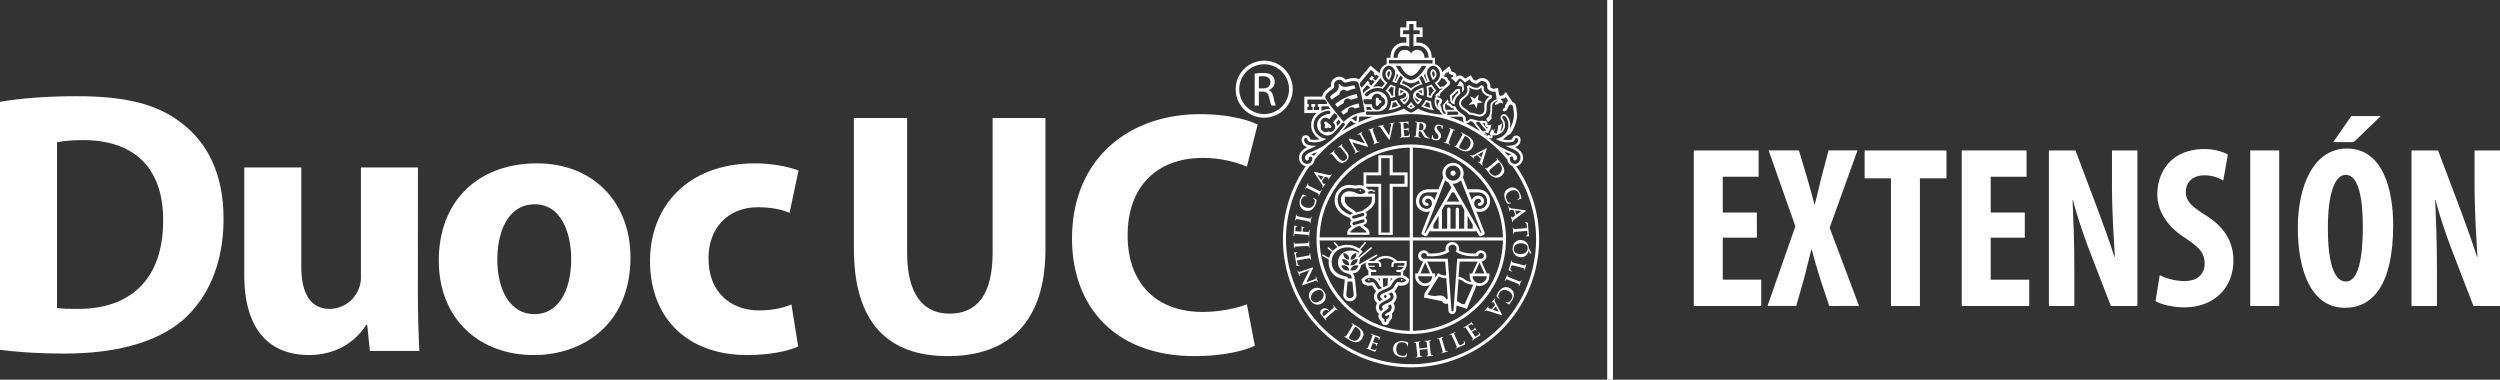 <svg xmlns="http://www.w3.org/2000/svg" viewBox="0 0 1918.43 291.34"><rect x="0" y="0" width="1918.43" height="291.34" fill="#333333" stroke="none"/><defs><style>.cls-1{fill:#fff;}</style></defs><g id="Capa_2" data-name="Capa 2"><g id="Capa_1-2" data-name="Capa 1"><path class="cls-1" d="M1348.18,182.38H1322v32.24h29.54V234.8h-51.78V115.44h49.75v20.19H1322v27.45h26.15Z"/><path class="cls-1" d="M1403.69,234.8l-7.3-22c-2.2-6.9-4.07-13.63-6.11-21.25h-.34c-1.87,7.62-3.74,14.88-5.43,21.61l-6.11,21.6h-22.08l21.4-61.09-20.55-58.27h23.26l6.62,22.14c1.87,6.2,3.4,12.39,5.27,19.12h.34c1.86-7.26,3.22-12.92,4.75-19.48l5.77-21.78h22.24L1404,174.77l22.58,60Z"/><path class="cls-1" d="M1451.06,136.87h-20.2V115.44h62.81v21.43H1473.3V234.8h-22.24Z"/><path class="cls-1" d="M1553.77,182.38h-26.15v32.24h29.55V234.8h-51.78V115.44h49.74v20.19h-27.51v27.45h26.15Z"/><path class="cls-1" d="M1572.27,234.8V115.44h20.38l17.65,46.75c3.4,9.21,9,24.44,12.23,34.89h.34c-.68-12.57-2.21-33.29-2.21-55.25V115.44h19.52V234.8h-20.37l-17.49-45.33c-3.73-10.1-9-25.15-11.54-35.95h-.34c.51,12,1.36,30.46,1.36,54.54V234.8Z"/><path class="cls-1" d="M1657.33,211.07c4.58,2.66,12.39,4.61,18.84,4.61,10.53,0,15.62-5.67,15.62-13.46,0-8.68-5.09-12.93-14.77-19.49-15.61-9.91-21.56-22.49-21.56-33.29,0-19.12,12.22-35.06,36.16-35.06,7.48,0,14.6,2.12,18,4.25l-3.57,20a26.36,26.36,0,0,0-14.6-4.07c-9.51,0-14.09,6-14.09,12.39,0,7.09,3.4,10.81,15.79,18.6,15.11,9.56,20.71,21.6,20.71,34.18,0,21.78-15.44,36.12-37.86,36.12-9.16,0-18.16-2.48-21.9-4.78Z"/><rect class="cls-1" x="1726.76" y="115.44" width="22.24" height="119.36"/><path class="cls-1" d="M1826.93,89.05l-20.71,20h-15.79l13.92-20Zm-40.58,86.07c0,27.1,4.93,40.91,13.92,40.91,9.34,0,12.91-17.71,12.91-42,0-20.9-3.06-39.85-13.08-39.85-8.82,0-13.75,15.23-13.75,40.91m50.09-2.12c0,45-15.29,63.22-37,63.22-26,0-36.16-28.69-36.16-61.45,0-32.59,12.4-60.75,37.69-60.75,27.68,0,35.49,31.7,35.49,59"/><path class="cls-1" d="M1850.53,234.8V115.44h20.37l17.65,46.75c3.4,9.21,9,24.44,12.23,34.89h.34c-.68-12.57-2.21-33.29-2.21-55.25V115.44h19.52V234.8h-20.37l-17.48-45.33c-3.74-10.1-9-25.15-11.55-35.95h-.34c.51,12,1.36,30.46,1.36,54.54V234.8Z"/><rect class="cls-1" x="1233.32" width="4.41" height="291.34"/><path class="cls-1" d="M43.74,236.18c3.76.87,10.09.87,15.27.87,40,.28,66.21-21.6,66.21-67.93,0-41.75-23.61-61.62-61.6-61.62-9.5,0-16.12.87-19.88,1.74ZM0,78.15c16.12-2.88,37.13-4.32,59-4.32,37.13,0,61.31,6,79.74,20.15,20.15,15,32.81,39.15,32.81,73.7,0,37.12-13.54,62.75-31.95,78.57-20.43,17-51.81,25.05-89.82,25.05-22.73,0-39.14-1.44-49.79-2.88Z"/><path class="cls-1" d="M320.66,224.1c0,18.41.58,33.38,1.16,45.18h-38l-2-19.86h-.86c-5.47,8.63-18.71,23-44,23-28.79,0-49.51-17.85-49.51-61.31V128.52h43.75v75.71c0,20.43,6.62,32.82,22.16,32.82a24.28,24.28,0,0,0,23.61-24.76V128.52h43.75Z"/><path class="cls-1" d="M410.4,241.07c17.28,0,27.92-17,27.92-42.31,0-20.72-8.05-42-27.92-42-20.72,0-28.78,21.31-28.78,42.32,0,23.89,10.07,42,28.5,42Zm-.87,31.38c-41.15,0-72.81-27.07-72.81-72.55s29.92-74.55,75.41-74.55c42.89,0,71.67,29.66,71.67,72.25,0,51.25-36.55,74.85-74,74.85Z"/><path class="cls-1" d="M612.51,265.83c-7.78,3.75-22.46,6.62-39.16,6.62-45.48,0-74.55-27.92-74.55-72.25,0-41.17,28.21-74.85,80.59-74.85,11.52,0,24.18,2,33.39,5.48l-6.9,32.53c-5.18-2.31-13-4.33-24.47-4.33-23,0-38,16.41-37.72,39.44,0,25.91,17.29,39.73,38.58,39.73,10.37,0,18.43-1.73,25.05-4.61Z"/><path class="cls-1" d="M696.1,90.55V194c0,31,11.72,46.69,32.54,46.69,21.34,0,33.06-14.94,33.06-46.69V90.55h40.55V191.38c0,55.48-28,81.89-75,81.89-45.34,0-72-25.07-72-82.42V90.55Z"/><path class="cls-1" d="M962.94,265.27c-7.47,3.73-24.27,8-46.14,8-62.16,0-94.16-38.95-94.16-90.15,0-61.36,43.74-95.51,98.16-95.51,21.07,0,37.08,4.28,44.28,8l-8.27,32.27a87.78,87.78,0,0,0-34.14-6.68c-32.28,0-57.35,19.48-57.35,59.49,0,36,21.33,58.68,57.61,58.68,12.27,0,25.88-2.67,33.88-5.86Z"/><path class="cls-1" d="M1115.05,134.89a2,2,0,1,0-2-2,2.05,2.05,0,0,0,2,2"/><path class="cls-1" d="M1050.47,214.14a.61.61,0,1,0,.6.6.6.6,0,0,0-.6-.6"/><path class="cls-1" d="M1075.75,215.34a.59.59,0,0,0,.59-.6.6.6,0,1,0-.59.6"/><path class="cls-1" d="M1033.21,204.16a5.78,5.78,0,0,1,2.32,3.19,4.85,4.85,0,0,1-6.25-3.6,5.81,5.81,0,0,1,3.93.41m-2.25-9.93a4.43,4.43,0,0,1,4.24,5.05,4.43,4.43,0,0,1-4.24-5.05m2.78,5.75a5.75,5.75,0,0,1,1.73,3.55,4.84,4.84,0,0,1-5.52-4.63,5.79,5.79,0,0,1,3.79,1.08m.06-10.13a13.78,13.78,0,0,1,9.38,3.54l-.44.53a12,12,0,0,0-6.17-1.65c-5.89,0-9.79,4-9.79,8.93a8.61,8.61,0,0,0,7.08,8.64c2.84.66,3.35,2.21,3.35,3v.86h-2.54c-.13-.93-1-1.51-3.4-2-6-1.26-9.4-5.22-9.4-10.83,0-6.1,4.86-11,11.93-11m3.76,6a5.33,5.33,0,0,1,3.25-1.58,4.43,4.43,0,0,1-4.24,5.05,5.32,5.32,0,0,1,1-3.47M1038,200a5.83,5.83,0,0,1,3.8-1.08,4.85,4.85,0,0,1-5.52,4.63A5.9,5.9,0,0,1,1038,200m2.15,7a5.78,5.78,0,0,1-3.92.41,4.84,4.84,0,0,1,6.24-3.6,5.84,5.84,0,0,1-2.32,3.19m-1.35,19.47a2.93,2.93,0,0,1-5.73,0l1.05-10.43h3.62Zm11-24.59H1057a1.26,1.26,0,0,1,1.27,1.26v1.72c.38,0,1.24,0,1.61,0v-1.72a2.88,2.88,0,0,0-1.9-2.68l-.53-.2.47-.32a9.77,9.77,0,0,1,11.45.17l.39.28-.43.22a2.85,2.85,0,0,0-1.55,2.53v1.72c.37,0,1.23,0,1.61,0v-1.72a1.26,1.26,0,0,1,1.26-1.26h7.11v.3a5.73,5.73,0,0,1-.29,1.76h-4.85v.79h4.54a4,4,0,0,1-3.74,2.37h-1.85c0,.36,0,1.22,0,1.6h1.87l.78,0h.73v2.8H1052.1v-2.8h1.37l.76,0h1.86c0-.38,0-1.24,0-1.6h-1.84a4,4,0,0,1-3.76-2.37h4.46v-.79h-4.77a6,6,0,0,1-.29-1.76Zm17.21,14.09s.23-1.85.25-2.5h1.33a19.43,19.43,0,0,0-1.58,2.5m-5.88-2.51h3.88l-.23,5.52a24,24,0,0,1-2.6,1.17l-.77.31Zm17.75,1.39-.1.6a4.22,4.22,0,0,1-3.23,1.26c-1.77,0-2.79-.86-3.58-.08a14.41,14.41,0,0,0-2.15,3.2,6.44,6.44,0,0,1-2.45,2.54,33.93,33.93,0,0,1-3.48,1.63c-.78.32-1.58.66-2.32,1v0c-1.44.65-2.48,1.38-2.48,2.56,0,.83.82,1.48,1.95,2.1a17.41,17.41,0,0,0-2.17,1.39,4.37,4.37,0,0,1-2.15-3.49,4.63,4.63,0,0,1,2.53-4,31.87,31.87,0,0,1,3.65-1.67,18.91,18.91,0,0,0,3.23-1.53l0,0a4.23,4.23,0,0,0,1.54-1.58c2.39-4.78,5.1-5.86,7.1-5.8a7,7,0,0,1,4.08,1.88m-16.87,12.52a1.06,1.06,0,0,1,2.11,0,1.06,1.06,0,1,1-2.11,0m3.55,4.7h0l-.94.49a19,19,0,0,0-3,1.66l-.21.14a.73.73,0,0,1-.09.08h0a1.7,1.7,0,0,0-.77,1.23,1.65,1.65,0,0,0,1,1.49,12.18,12.18,0,0,0-1.75,1.58,3.31,3.31,0,0,1-1.6-3.07,3.89,3.89,0,0,1,1.68-3.08l.08,0a24.44,24.44,0,0,1,3.48-2l1.17-.63c1.38-.72,2.46-1.38,2.46-2.34s-.64-1.58-1.63-2.14c.83-.35,1.66-.72,2.43-1.14a4.22,4.22,0,0,1,1.57,3.28c0,2.17-1.94,3.51-3.84,4.52m-.31,7.53a7.28,7.28,0,0,0-1.91,1.19.95.95,0,1,0,1.26,1.41,4.77,4.77,0,0,1,1.28-.79,2.55,2.55,0,0,1-2,3.32l0,1.29a.8.8,0,1,1-1.59,0l0-1.29a2.68,2.68,0,0,1-2.1-2.52,3,3,0,0,1,.42-1.52c1-1.48,2-2.13,4.13-3.56l.21-.14a.1.1,0,0,1,0,0l0,0,.06,0a.94.94,0,0,0,.1-.1,1.42,1.42,0,0,0,.47-1.11,1.56,1.56,0,0,0-.68-1.14l.55-.27c.58-.29,1.13-.56,1.66-.86a3.53,3.53,0,0,1,.85,2.27,4.33,4.33,0,0,1-2.72,3.93m-7.72-26.13h1.34c0,.65.15,2.42.15,2.42a17,17,0,0,0-1.49-2.42m-1.23,6.36a14.1,14.1,0,0,0-2.14-3.2c-.8-.78-1.82.08-3.59.08a4.19,4.19,0,0,1-3.22-1.26l-.11-.6a7,7,0,0,1,4.08-1.88c2-.06,4.72,1,7.11,5.8a4.87,4.87,0,0,0,2.27,2,23.14,23.14,0,0,0-2.51,1.22,5.87,5.87,0,0,1-1.89-2.15m-41.48-23.66,4.88,2.81a12.78,12.78,0,0,0-.14,2c0,6.5,3.73,11.49,11.18,13,.59.13,1,.23,1.25.32l-1.23,12.06v.11a5.15,5.15,0,0,0,10.23,0v-.11l-1.27-12.57h-.32v-.86a4.8,4.8,0,0,0-1.53-3.43,6.32,6.32,0,0,0,3.23-.78,7.13,7.13,0,0,0,3-4l.37-1.38,3.47-2v.87a7.29,7.29,0,0,0,2.11,5.2v3.41a10.06,10.06,0,0,0-4.32,2.33l-1,.86.28,1.66s.11.43.13.54c.52,1.55,3,2.84,5.41,2.84a9.72,9.72,0,0,0,2.29-.31h0a13.59,13.59,0,0,1,1.36,2.15,7.61,7.61,0,0,0,1.86,2.36,6.15,6.15,0,0,0,.77,9.17,5.69,5.69,0,0,0-1,3.28,6.09,6.09,0,0,0,2.31,4.88,4.49,4.49,0,0,0-.35,1.66,4.84,4.84,0,0,0,2.19,4,3.07,3.07,0,0,0,6.14,0,4.86,4.86,0,0,0,2.18-4,4.92,4.92,0,0,0-.34-1.66,6.1,6.1,0,0,0,2.29-4.88,5.68,5.68,0,0,0-1-3.28,6.16,6.16,0,0,0,.78-9.17,7.89,7.89,0,0,0,1.85-2.36,13.65,13.65,0,0,1,1.35-2.15h0a9.63,9.63,0,0,0,2.28.31c2.43,0,4.9-1.29,5.41-2.84,0-.11.13-.54.13-.54l.29-1.63-1-.89a10.56,10.56,0,0,0-3.58-2.12v-3.12a7.13,7.13,0,0,0,2.71-5.7v-2.2h-7.42a11.81,11.81,0,0,0-17.41,0h-4.51l6.59-3.81a.59.59,0,0,0,.22-.81.58.58,0,0,0-.8-.22l-12.4,7.15-1-.27a7.81,7.81,0,0,0,.72-2.48l.13-1.45,9-7.56a.6.6,0,0,0,.07-.84.61.61,0,0,0-.84-.07l-9,7.6-.41,0c.09-.29.16-.57.22-.85l3-3.58-1-1-.61-.53,4-4.77a.59.59,0,1,0-.91-.76l-4,4.8a16.25,16.25,0,0,0-9.36-2.87,15.37,15.37,0,0,0-6.45,1.36l-2.77-3.29a.59.59,0,1,0-.91.76l2.59,3.09a13.18,13.18,0,0,0-3.33,2.67l-3.17-2.66a.6.6,0,0,0-.77.91l3.19,2.66a12.66,12.66,0,0,0-2.17,4.6l-4.54-2.62a.58.58,0,0,0-.8.22.6.6,0,0,0,.22.81"/><path class="cls-1" d="M1135.44,217.34a5.39,5.39,0,0,1-5.39-5.39h10.78a5.39,5.39,0,0,1-5.39,5.39M1124,233.44a7,7,0,0,1-2-.15c-.94-.23-2.34-1.49-4-2.28l1.24-16.64a4.29,4.29,0,0,1,.88.12,8.14,8.14,0,0,1,2.82,1.45,11.17,11.17,0,0,0,4,2,28.31,28.31,0,0,0,3.51.64c-.82,2.14-6.47,14.89-6.47,14.89m-8.6,4.78a.79.79,0,0,1-1.57,0L1111,198.55h-18.23a2.18,2.18,0,1,1,2.17-2.18.78.78,0,0,1,0,.16c3.94.27,11.92.49,17.42-3.56a3.05,3.05,0,0,1-.82-2.09,3.1,3.1,0,1,1,5.37,2.1c5.5,4,13.51,3.82,17.44,3.55,0,0,0-.11,0-.16a2.18,2.18,0,1,1,2.17,2.18h-18.28Zm-5.59-8.36A4.64,4.64,0,0,0,1107,227a10.7,10.7,0,0,0-4.1-.07,14.27,14.27,0,0,1-5-.14,9.34,9.34,0,0,1-2.37-1c.88-1.35,7.79-12.34,8.64-13.64a12.74,12.74,0,0,0,2.64,1,10.3,10.3,0,0,0,3,.23l1.14,15.83a3.57,3.57,0,0,0-1.24.7m-16.06-12.52a5.39,5.39,0,0,1-5.39-5.39h10.78a5.39,5.39,0,0,1-5.39,5.39m5.62-7.53-4.09-9.12H1109l.76,10.68a8.78,8.78,0,0,1-2.44-.19,9,9,0,0,1-2.83-1.16l-.83-.6-.57.86-1.94,2.95a7.71,7.71,0,0,0,.13-1.28v-2.14Zm-5.62-8.39,3.77,8.39H1090Zm35.62,14.89a14.83,14.83,0,0,1-2-.31,9.64,9.64,0,0,1-3.36-1.68,9.6,9.6,0,0,0-3.47-1.75,8,8,0,0,0-1.2-.15l.83-11.73h13.75l-4.1,9.12h-1.91V212a7.4,7.4,0,0,0,1.42,4.36m9.88-6.5h-7.54l3.77-8.39Zm1.85,0-4.11-9.16a4.3,4.3,0,1,0-4.34-6.2c-5.43.22-9.8-.52-13-2.25a5.19,5.19,0,0,0,.2-1.31,5.24,5.24,0,0,0-10.48,0,5.82,5.82,0,0,0,.18,1.31c-3.17,1.72-7.53,2.47-13,2.26a4.31,4.31,0,1,0-4.37,6.2l-4.1,9.15h-1.91V212a7.52,7.52,0,0,0,11.62,6.3l-4.38,6.64h0V225l-.05.07,0,0-.53,3.27,14.12,2.83c-.17.74,1.18,1.63,2.09,1.87a3.69,3.69,0,0,0,2.23-.15l.39,5.51v-.16a2.93,2.93,0,0,0,5.85,0v0h0l.26-3.83,8,2.59,7-17.05,0-1a7.5,7.5,0,0,0,10.24-7v-2.14Z"/><path class="cls-1" d="M1034.9,144.24a17.75,17.75,0,0,1,4.75.53,26.17,26.17,0,0,1,3.85-.35c2.11,0,4.26,2.13,4.26,2.13l-.2,1.13s-1,1.25-4,1.25c-1.74,0-3.2-1.14-4.39-1.52a14.59,14.59,0,0,0-4.34-.62,6.24,6.24,0,0,0-5.84,6.53c0,3.69,2.13,5.54,4.31,7.17,2.51,1.87,4.24,2.64,5,3.23l-.33.09a3,3,0,0,0-1.56,1.09c-4.56-1.71-9.86-4.79-9.86-11.58a8.68,8.68,0,0,1,8.35-9.08m17.86,6.73v2.37c0,3.22-2.49,5-4.68,6.58-.89.64-2.77,1.88-2.77,1.88l-4.62,1.26c-.76-1.18-2.58-2.11-4-3.14-2.2-1.58-4.68-3.36-4.68-6.58V151Zm-6.42,19.74-7,1.95a1.16,1.16,0,0,1-1.46-.82,1.19,1.19,0,0,1,.81-1.46l7-2a1.19,1.19,0,0,1,.64,2.29m-7.88-5.18,7-2a1.18,1.18,0,1,1,.64,2.28l-7,2a1.18,1.18,0,1,1-.63-2.28m10,12.66v.3h-12.21v-.3c0-1.24,3-2.74,4.22-4l3.23-.89c.1,1.4,4.76,3.36,4.76,4.9m0-43.63h11.42V121.41h6.5v13.15h11.4v6.5h-11.4V178.5h-6.5V141.06h-11.42Zm-24.3,18.76c0,8.23,6.33,12,11.69,13.9a2.85,2.85,0,0,0,1.34,1.95,2.88,2.88,0,0,0-.8.9,3,3,0,0,0-.27,2.25,2.88,2.88,0,0,0,1.15,1.6c-1.38.94-3.39,2.34-3.39,4.61v1.7h17v-1.7c0-2.66-2.79-4-4-5.07-.24-.2-.54-.47-.74-.66v-.18s2.9-.71,2.9-3.06a3.12,3.12,0,0,0-1.39-2.5,3,3,0,0,0,.79-.9,3,3,0,0,0,.27-2.25,3.13,3.13,0,0,0-.66-1.18c.53-.3,1.07-.61,1.46-.89,2.39-1.72,5.67-4.07,5.67-8.5V148.6h-5.32l.26-1.49a5.44,5.44,0,0,1,2-.61c.74,0,1.5.63,2.27.63s1-.4,1-.61-.42-.26-.89-.26c-.64,0-1.37-.93-2.44-.93a8.35,8.35,0,0,0-1.72.32,22.31,22.31,0,0,0-2.79-2.34h10.22v36.92h11V143.31h11.4v-11h-11.4V119.16h-11v13.15h-11.42v10.41a8.82,8.82,0,0,0-2.73-.67,21.81,21.81,0,0,0-3.49.34,33.07,33.07,0,0,0-5.11-.52,11.08,11.08,0,0,0-10.72,11.45"/><path class="cls-1" d="M1131.28,156.16c0-2.27,1.18-3.64,3.16-3.64a1.81,1.81,0,0,1,2,1.75,1.23,1.23,0,0,1-1.36,1.36,1.19,1.19,0,0,0,0,2.37,3.57,3.57,0,0,0,3.73-3.73,4.15,4.15,0,0,0-4.36-4.12,5.17,5.17,0,0,0-5,3.28l-2.28-5.81h6.53c4.59,0,7.43,2.68,7.43,7a5.7,5.7,0,0,1-5.72,5.66,4,4,0,0,1-4.12-4.1m5.63,22.46-.58.31-21.75-38c.16,0,.31.05.47.05a8.09,8.09,0,0,0,6-2.73c4.88,12.43,15.85,40.36,15.83,40.36m-6.74-3.17h-4V165.5l4,7Zm-6.55,0h-4V160.59a1.28,1.28,0,0,0-1.27-1.28,1.27,1.27,0,0,0-1.27,1.28v14.86h-4V160.59a1.28,1.28,0,1,0-2.55,0v14.86h-4V161.11l2.33-4.06h12.52l2.29,4Zm-19.68,0h-4v-2.88l4-7Zm10.27-27.83h1.72l4,7.06h-9.8Zm-20.45,31.31-.59-.31s11-28,15.85-40.37a8.4,8.4,0,0,0,2.68,2l2.11,3.66Zm1-18.67a5.68,5.68,0,0,1-5.71-5.66c0-4.3,2.84-7,7.42-7H1103l-2.29,5.84a5.18,5.18,0,0,0-5-3.31,4.15,4.15,0,0,0-4.35,4.12A3.57,3.57,0,0,0,1095,158a1.19,1.19,0,1,0,0-2.37,1.23,1.23,0,0,1-1.35-1.36,1.81,1.81,0,0,1,2-1.75c2,0,3.17,1.37,3.17,3.64a4,4,0,0,1-4.12,4.1m20.34-33.17a5.76,5.76,0,1,1-5.75,5.76,5.76,5.76,0,0,1,5.75-5.76m28.44,27.51c0-5.59-3.94-9.35-9.8-9.35h-7.47l-3.65-9.3a8,8,0,0,0,.62-3.1,8.14,8.14,0,0,0-16.27,0,8,8,0,0,0,.63,3.13l-3.64,9.27h-7.49c-5.86,0-9.81,3.76-9.81,9.35a8.07,8.07,0,0,0,8.1,8,6.8,6.8,0,0,0,2.57-.49l-3.32,8.45-2.87,7.3c-.72,1.87.51,2.39.51,2.39l1.67.87c1,.54,1.86-.19,2.39-1.13l1.9-3.32v.84h35v-.87l1.91,3.35c.54.94,1.38,1.67,2.41,1.13l1.65-.87s1.24-.52.51-2.39l-2.86-7.3-3.32-8.44a6.83,6.83,0,0,0,2.54.48,8.06,8.06,0,0,0,8.09-8"/><path class="cls-1" d="M1043.9,146.89a.6.6,0,1,0,0-1.2.6.6,0,1,0,0,1.2"/><path class="cls-1" d="M1114.28,73.73a26.42,26.42,0,0,0,3.71-3.59l.29-.1.53-.1,0,.21c.07.35.13.72.17,1l0,.12-.09.08a10,10,0,0,0-4,5.81l-.13.63-.26-.58-.09-.19c0-.14,0-1,0-1v-.37a8.39,8.39,0,0,0-.19-1.72l0-.13Zm-1.45,3.1a4.09,4.09,0,0,0,1.16,2.34,8.83,8.83,0,0,0,2.37,1h0a10,10,0,0,1-.1-1.11c0-4.29,4.14-6.93,4.14-6.93a4.24,4.24,0,0,0,.25-.73l-.5-2.82c-.07-.4,0-.57-.54-.46l-2.41.49a31.58,31.58,0,0,1-4.82,4.6,8.4,8.4,0,0,1,.43,3.57"/><path class="cls-1" d="M1121.72,66.56a24.91,24.91,0,0,1,.26,4.28,4.2,4.2,0,0,0,1.44-2.53,19.16,19.16,0,0,0-.54-3.93c-.13-.19-1.6-2-2.33-2-.33,0-.78.47-1.06,1.27a18.39,18.39,0,0,1-1.31,2.19v.24c1.08,0,3.32-.06,3.53.51"/><path class="cls-1" d="M1029.09,85.76,1031,88.1a26.72,26.72,0,0,1,3.22-2.23,2.16,2.16,0,0,1,0-.46,3.14,3.14,0,0,1,1.84-2.9,3.13,3.13,0,0,1,1.31-.29,3.2,3.2,0,0,1,2.42,1.11,25.58,25.58,0,0,1,3.46-.93l-.58-3a30.48,30.48,0,0,0-7.17,2.29,31.39,31.39,0,0,0-6.36,4"/><path class="cls-1" d="M1024.54,79.93l1.84,2.42a34.44,34.44,0,0,1,4.73-3.21,1.46,1.46,0,0,1,0-.38,3.19,3.19,0,0,1,1.85-2.89,3,3,0,0,1,1.32-.3,3.2,3.2,0,0,1,2.35,1.05,34.53,34.53,0,0,1,5.19-1.44c-.09-.36-.67-3-.67-3a36.72,36.72,0,0,0-16.56,7.71"/><path class="cls-1" d="M1028,72.41a1.46,1.46,0,0,1,0-.31,3.2,3.2,0,0,1,1.84-2.88,3.15,3.15,0,0,1,1.34-.3,3.12,3.12,0,0,1,2.29,1,40.2,40.2,0,0,1,6.64-2c-.31-1.24-.51-1.94-.63-2.34a3.85,3.85,0,0,0-.59,0,13.6,13.6,0,0,0-3,.46l-.48.13a11.84,11.84,0,0,1-3.1.51,4.79,4.79,0,0,1-3.8-1.6c-.45-.52-.61-.56-.64-.56a1.12,1.12,0,0,0-.33.12c-.33.16-.33.16-.33.42a3.77,3.77,0,0,0,.06.59,4.59,4.59,0,0,1,.06.73c0,2.74-2.48,4.45-3.68,5.27l-.39.28a9.69,9.69,0,0,0-2.64,2.49c.22.35.65,1,1.4,2a41.11,41.11,0,0,1,6-4"/><path class="cls-1" d="M1098.13,66.5c.8,1.13,1.6,2.15,2.31,3a10,10,0,0,0-2.79,4.12l-1.29-.36a13.06,13.06,0,0,0,.11-1.65,27.22,27.22,0,0,0-.38-4.33c.67-.23,1.34-.49,2-.77m-3.31,7.75,3.72,1a10.05,10.05,0,0,1,3.79-5.62,44,44,0,0,1-3.72-4.81c-1.61.7-3.3,1.29-4,1.54a23.9,23.9,0,0,1,.53,5.23,11.65,11.65,0,0,1-.3,2.65"/><path class="cls-1" d="M1069.5,67.27a27.22,27.22,0,0,0-.38,4.33,11.45,11.45,0,0,0,.12,1.65l-1.3.36a10,10,0,0,0-2.78-4.12c.7-.84,1.5-1.86,2.3-3,.7.28,1.37.54,2,.77m-6.24,2.37a10.16,10.16,0,0,1,3.8,5.62l3.71-1a11.1,11.1,0,0,1-.3-2.65,24.11,24.11,0,0,1,.53-5.24c-.73-.24-2.41-.83-4-1.53a44.23,44.23,0,0,1-3.71,4.81"/><path class="cls-1" d="M1068.69,78.93l2.23-.61a17.15,17.15,0,0,0,2,2.81,34.38,34.38,0,0,1-5,1.58,12.43,12.43,0,0,0,.8-3.78m-3.42,5.75a38.26,38.26,0,0,0,9.86-3.09,17.62,17.62,0,0,1-3.51-4.89c-.64.22-1.88.55-4.24,1.17a10.94,10.94,0,0,1-2.11,6.81"/><path class="cls-1" d="M1082.79,80.52a11.94,11.94,0,0,0,1,1.14l-1,.59-1-.58a11.93,11.93,0,0,0,1-1.15m-3.2,1.33a30.31,30.31,0,0,0,3.2,1.94,23.79,23.79,0,0,0,3.22-1.94,13.28,13.28,0,0,1-3.22-3.75,13,13,0,0,1-3.2,3.75"/><path class="cls-1" d="M1065.87,54.58c.4,0,.74,1,.74,1.3a8.35,8.35,0,0,1-1,3.46,3,3,0,0,1-1-2.2c0-1.31.75-2.56,1.25-2.56m.15,6.85c.53-.91,1.94-3.5,1.94-5.55,0-.94-.79-2.67-2.09-2.67s-2.62,1.91-2.62,3.93c0,2.35,2,3.8,2.77,4.29"/><path class="cls-1" d="M1094.66,78.32l2.24.61a12.43,12.43,0,0,0,.8,3.78,34.79,34.79,0,0,1-5-1.58,17.51,17.51,0,0,0,2-2.81m5.65,6.36a11.07,11.07,0,0,1-2.11-6.81c-2.35-.62-3.59-1-4.22-1.17a17.65,17.65,0,0,1-3.52,4.89,38.14,38.14,0,0,0,9.85,3.09"/><path class="cls-1" d="M1074.61,69.06c1.54.51,3.11,1.15,3.11,1.15a2.84,2.84,0,0,0-2.6,1.4l-.64.19a1.62,1.62,0,0,1,0-.2,23.4,23.4,0,0,1,.16-2.54m5.51,4.51s.25,2.26-2.54,4.71a12.84,12.84,0,0,1-1.25-1.47c3.42-.9,3.79-3.24,3.79-3.24m-4.2-.78a3.54,3.54,0,0,0,.41-.16s0-.09,0-.14a1.3,1.3,0,0,1,1-1.26,1.27,1.27,0,0,1,.34,0,1.32,1.32,0,0,1,1.26,1c.33,1.23-.56,2.54-2.13,3.1l-2.57.75a14.67,14.67,0,0,0,3.28,4.15c2.53-1.86,3.82-4,3.82-6.47,0-3.45-3.68-5-7.81-6.48a23.51,23.51,0,0,0-.4,4.39,9.08,9.08,0,0,0,.21,1.94Z"/><path class="cls-1" d="M1099.72,54.58c.51,0,1.25,1.25,1.25,2.56a3,3,0,0,1-1,2.2,8.35,8.35,0,0,1-1-3.46c0-.33.34-1.3.74-1.3m2.62,2.56c0-2-1.27-3.93-2.62-3.93s-2.09,1.73-2.09,2.67c0,2,1.41,4.64,1.94,5.55.8-.49,2.77-1.94,2.77-4.29"/><path class="cls-1" d="M1085.44,73.58s.38,2.33,3.8,3.23a15.11,15.11,0,0,1-1.25,1.48c-2.79-2.46-2.55-4.71-2.55-4.71m5.53-4.51c.08.82.14,1.66.14,2.53a1.5,1.5,0,0,1,0,.2l-.64-.19a2.84,2.84,0,0,0-2.6-1.4s1.57-.64,3.12-1.14m-2.87,11.09a14.54,14.54,0,0,0,3.28-4.15l-2.6-.75c-1.54-.56-2.43-1.87-2.1-3.11a1.32,1.32,0,0,1,1.26-1,1.27,1.27,0,0,1,.34,0,1.3,1.3,0,0,1,1,1.26c0,.05,0,.1,0,.14a3.69,3.69,0,0,0,.39.16l2.64.75a8.49,8.49,0,0,0,.22-1.94,23.59,23.59,0,0,0-.41-4.39c-4.13,1.44-7.81,3-7.81,6.48,0,2.44,1.29,4.62,3.82,6.47"/><path class="cls-1" d="M1133.25,83.4l.52-4.15,4.15-.71-3.82-1.84.54-4.14-2.92,3-3.79-1.75,0,0,2,3.61L1127,80.54l4.21-.8Z"/><path class="cls-1" d="M1126.75,72.15c1.38-2,.71-5.2.71-5.2l.08,0a9,9,0,0,0,2.48,1.35,11.38,11.38,0,0,0,3,.54,4.43,4.43,0,0,0,3.53-1.5,2.1,2.1,0,0,1,.37-.37.82.82,0,0,1,0,.57,4.88,4.88,0,0,0,0,.64c0,2.83,2.89,4.78,4,5.3a11.34,11.34,0,0,0,2.2.76v.13a6.75,6.75,0,0,0-3.29,3.37c-1.5,3-.31,6.56-1.07,8a3.8,3.8,0,0,1-3.45,2.11,5.41,5.41,0,0,1-1-.11l-2.11-.55a16,16,0,0,0-4.19-.8H1128a15.5,15.5,0,0,0-3.33-2.77l-1.86-1.35c-1-.79-2.37-2.68-1.24-4.63s3.31-2.65,5.22-5.4m-6.65,4.73a5.32,5.32,0,0,0-.46,2.24,5.48,5.48,0,0,0,2.19,4.34l1.91,1.38a13.1,13.1,0,0,1,3.17,2.68l.29.4.83,0a14.81,14.81,0,0,1,3.79.75l2.19.57a6.41,6.41,0,0,0,1.36.14,5.28,5.28,0,0,0,3.56-1.32,5.19,5.19,0,0,0,1.32-1.7,6.4,6.4,0,0,0,.5-2.84l0-1.56a12.28,12.28,0,0,1,.25-2.64c0-.19.08-.38.13-.57h0l.21-.53a6.46,6.46,0,0,1,3-2.71l.54-.44-.33-2.19-.64-.11a10,10,0,0,1-2.29-.73c-.65-.31-3.09-1.85-3.09-3.87a2.08,2.08,0,0,1,0-.41,4.09,4.09,0,0,0,.07-.68,1.47,1.47,0,0,0-1-1.46,1.76,1.76,0,0,0-.79-.22,2,2,0,0,0-1.46.9,2.88,2.88,0,0,1-2.33,1,9.55,9.55,0,0,1-2.51-.45,7.33,7.33,0,0,1-2.35-1.37l-.5-.45-.57.36-.88.53-.55.32.12.62a10.47,10.47,0,0,1,.25,2.07,4.55,4.55,0,0,1-.37,1.91l-.28.53-.3.43a12.86,12.86,0,0,1-2.56,2.47,7.93,7.93,0,0,0-2.46,2.69"/><path class="cls-1" d="M1056.88,81.31c1.16,0,1-1.28,1.47-1.73s1.71-.27,1.71-1.48-1.29-1-1.71-1.47-.23-1.74-1.47-1.74c-.75,0-1.16.59-1.16,1.46v3.51c0,.84.4,1.45,1.16,1.45"/><path class="cls-1" d="M1018.31,93.74c-.65-.54-1.37-.63-1.86,0-.74.9.34,1.61.4,2.24s-.88,1.49,0,2.26,1.63-.33,2.23-.38,1.48.93,2.27,0c.48-.58.28-1.26-.39-1.82Z"/><path class="cls-1" d="M1083.37,279.45a95.86,95.86,0,0,1-78.26-152.13,6.05,6.05,0,0,0,1.93-1.17,6.14,6.14,0,0,0,1.81-3.67,95.81,95.81,0,0,1,147.89,0,5.68,5.68,0,0,0,3.74,4.87,95.85,95.85,0,0,1-77.11,152.13m-72.54-162.81c-1.44,1.49-1.35,1.52-2.69,3.1a2.74,2.74,0,0,0-.3-.43,2.12,2.12,0,0,0-1.58-.77c-.38,0,.21-.28.79-.52l3.78-1.38m1.28-20s0,0,0,0v0ZM998.82,121c0-2.12,1.25-4,3.73-5.51a13.61,13.61,0,0,1,2.43-1.19l3.72-1.64,1.57-.81-.91,0c-5.89,0-8.63-1.48-8.63-4.63a1.31,1.31,0,0,1,1.32-1.31,1.3,1.3,0,0,1,1.3,1.31,1.25,1.25,0,0,0,.34.93c1.09,1.08,4.52,1.08,5.65,1.08a17,17,0,0,0,8.49-2.7,10.79,10.79,0,0,1-5.89-2.54,10.23,10.23,0,0,1-1.7-14.3,13.28,13.28,0,0,1,9.52-4.8,1.31,1.31,0,0,1,0,2.61,10.76,10.76,0,0,0-7.52,3.87,7.57,7.57,0,0,0-1.5,5.32,7.73,7.73,0,0,0,2.89,5.29,8.33,8.33,0,0,0,5,2,7.43,7.43,0,0,0,5.69-3.07l.34-.28c2-2.13,4.57-5.35,5.23-6.23s2.81.6,1.91,1.73a84.75,84.75,0,0,1-8.51,9.63c-.48.46-.48.46-.55.49a52.65,52.65,0,0,1-8.13,6.3c-3.57,1.85-4.51,2.33-4.79,2.46h0l-3.85,1.69a11.88,11.88,0,0,0-2.05,1c-1.78,1.1-2.57,2.22-2.49,3.53.07,1.07.89,1.93,1.54,1.93,1.24,0,1.42-1.07,1.42-1.7a1.31,1.31,0,0,1,1.31-1.31,1.31,1.31,0,0,1,1.31,1.31,4,4,0,0,1-4.18,4.31c-1.9,0-4-2-4-4.78m9.42-36.58V82h1V79.82h-3V82h1v2.36h-4V82h1V79.82h-1V76.39h13.11c1.76,1.2,2,2,2,3.43h-7.13V82h1v2.36Zm12.71-.52a2.55,2.55,0,0,0-1.19-.32,14.53,14.53,0,0,0-5.73,1.53V81.6h5.23l1.69,2.25m2.26,10.38a3.57,3.57,0,0,1,1.39,2.68c0,2.65-1.82,4.24-3.59,4.24a8.63,8.63,0,0,1-1.65-.28,4.42,4.42,0,0,1-1.9.56,3.92,3.92,0,0,1-3.92-3.81,5.93,5.93,0,0,1,.26-1.41,6.18,6.18,0,0,1-.56-1.59,4,4,0,0,1,3.58-4.27h.33a4,4,0,0,1,2.53.92,3.63,3.63,0,0,1,.27.28l3.83-4.64a3.25,3.25,0,0,1,1.81,1,3.84,3.84,0,0,1,.72,2L1022.9,94a1.89,1.89,0,0,1,.31.22m2.11,0,2-2.35c.71.83,1,1.19,1.46,1.71-.77,1-1.63,2.08-2.59,3.23v0a5.82,5.82,0,0,0-.84-2.57m-4.17-25,.46-.33c.94-.64,2.34-1.62,2.18-2.63-.23-1.46-.26-3.51,2.23-4.67s4,.19,5,1.3a1.48,1.48,0,0,0,1.17.44c1.52,0,3.86-1.11,6.75-1.11,1.79,0,3.06.52,3.46,1.65,2.33,6.73,4.8,22,4.81,22.08a25.94,25.94,0,0,0-8.76,2.28,31.8,31.8,0,0,0-7.4,5.25s-10.15-11.81-13.82-17.87c-1-1.65.51-3.9,3.93-6.39M1052,53.64l2.62,2.21-.66.79,1.67,1.4.67-.79,1.81,1.52-2.59,3.08-1.8-1.51.66-.79-1.68-1.41-2,2.33,1.68,1.41.66-.79,1.8,1.51-2.58,3.08-1.81-1.52.67-.78L1049.51,62l-4.45,5.3a1.12,1.12,0,0,0-.11-.15,3.4,3.4,0,0,1-1.42-3.36Zm7.45,6.21a9,9,0,0,0,3.27,4.07c-.88,1.18-1.68,2.19-2.27,2.87a10,10,0,0,0-2.92-.52,15.22,15.22,0,0,0-3.82.51Zm-6.58,24.46c-1.54,0-2.93-.06-4.14-.1-.1-.69-.15-1.15-.33-2.2h3.08a5.48,5.48,0,0,0,1.38,2.29h0m-6.61-12.57-.58-2.47c1.58-1.87,2.78-3.31,3.36-4l2.63,2.2c-3,1.29-5.13,3.35-5.41,4.28m.26,4.58,0-.14h6.3a2.72,2.72,0,0,1,0-.39,3.9,3.9,0,0,1,7.57-1.32,3.86,3.86,0,0,1,0,7.27,3.86,3.86,0,0,1-3.64,2.6,3.94,3.94,0,0,1-3.93-3.92,2.34,2.34,0,0,1,0-.39h-5.18l-.06-.1a1,1,0,0,0-.2-.25,2.84,2.84,0,0,1-.9-3.36M1042.89,92c0-.13-.05-.62-.05-.81,0-.56.1-1.44.6-1.71a33,33,0,0,1,4.34,0c1.61.06,3.63.13,5.86.13a97.29,97.29,0,0,0-12.15,4.71,2.7,2.7,0,0,0,1.4-2.34m-1.69,2.47a98.27,98.27,0,0,0-11.47,6.35c1.49-1.75,2.72-3.36,3.71-4.64a33.94,33.94,0,0,1,2.78-3.34c.7-.27,1.78.68,2,.94a2.66,2.66,0,0,0,3,.69m-.1-2.59a.88.88,0,0,1-1.54.72,5.18,5.18,0,0,0-2.65-1.56,15.5,15.5,0,0,1,4.74-2.23,5.23,5.23,0,0,0-.55,3.07m24.77-41.29c2.69,0,4.7,2.79,4.7,5.29s-1.57,5.61-2.2,6.7c1.07.45,2.18.87,3.32,1.25a23.29,23.29,0,0,1,2.72-5.51l.29-.43.36.38c.41.43.84.84,1.27,1.22l.26.24-.18.3a21.41,21.41,0,0,0-2.27,4.63c3.33,1.15,6.89,2.61,8.65,5.19,1.84-2.72,5.29-4,8.65-5.18a23.77,23.77,0,0,0-2.24-4.59l-.19-.3.26-.24c.44-.37.86-.79,1.29-1.22l.35-.37.29.43a22.61,22.61,0,0,1,2.7,5.46c1.23-.41,2.62-1,3.32-1.26-.63-1.1-2.21-4.12-2.21-6.7s2-5.29,4.71-5.29,5.23,3,5.23,6.54c0,2.71-1.27,4.76-4,6.47a47.36,47.36,0,0,0,3.74,4.73c.16-.06,2.6-.75,2.6-.75l-1.47,1.25a5.54,5.54,0,0,0-2.23,2.8h-.27a2,2,0,0,0-1.75,2.16,2.48,2.48,0,0,0,.1.39l.06.16-.08.16a8.2,8.2,0,0,0-.82,3.62c0,.48.11,4.75,3.79,6.57l.2.1.14,1c.21.19.88.75.88.75l.48,1,.54.5-1.17-.1c-10.87-.91-16.2-3.84-17.39-4.57-1.11.78-4.43,3-5.52,3s-4.45-2.29-5.52-3.06c-1.48.8-9.61,4.88-22.19,4.88-2,0-4.51,0-6.34-.1-.66,0-.81-2.54.06-2.52s5.1,0,7.23,0h.62c6,0,8.15-3.89,8.15-7.53a7.75,7.75,0,0,0-2.2-5.62,7.59,7.59,0,0,0-5-2.27,10.53,10.53,0,0,0-7.8,3.27,1.3,1.3,0,0,1-1.84.16,1.36,1.36,0,0,1-.46-.88,1.33,1.33,0,0,1,.3-1,13.14,13.14,0,0,1,9.8-4.2,9.28,9.28,0,0,1,3.37.7,48.59,48.59,0,0,0,3.7-4.71,7.72,7.72,0,0,1-4-6.48c0-3.55,2.4-6.54,5.23-6.54M1073,58a23.34,23.34,0,0,0-2.15,4.15l-.62-.23a15,15,0,0,0,1.63-5.35c.37.49.75,1,1.14,1.43m15.56,3.74a16.38,16.38,0,0,1,1.1,2.17,19,19,0,0,0-6.9,3.93,19.16,19.16,0,0,0-6.89-3.94,18.14,18.14,0,0,1,1.11-2.2,8.9,8.9,0,0,0,11.58,0m6.75.18-.64.24a24.08,24.08,0,0,0-2.11-4.1c.38-.45.76-.92,1.12-1.4a15.09,15.09,0,0,0,1.63,5.26m-12.51-.57c-3.85,0-9-5.1-11.65-10.84h3.4c2.17,4.13,5.61,7.71,8.25,7.71s6.09-3.58,8.26-7.71h3.41c-2.7,5.74-7.8,10.84-11.67,10.84m-16.95-15.21h33.47v2.59h-33.47Zm11.87-11a8.4,8.4,0,0,1,3.7.8V26.21h-4.75v-3h4.75V18.4h3.25v4.81h4.75v3h-4.75v9.5a8.44,8.44,0,0,1,3.22-.61c4.91,0,8.34,3.74,8.34,9.09,0,0,0,.08,0,.13h-3.11c-.12-3-1.91-6.09-5.72-6.09a5.66,5.66,0,0,0-4.59,2.7,5.35,5.35,0,0,0-4.58-2.7c-4.08,0-5.62,3.08-5.73,6.09h-3.1v-.13c0-5.44,3.34-9.09,8.33-9.09m31.07,25.8a8,8,0,0,0,1.94,2.62l0,.08a27.08,27.08,0,0,1-2.9,2.69,10.76,10.76,0,0,0-2.75.5c-.58-.68-1.4-1.69-2.27-2.87a9.33,9.33,0,0,0,3.4-4.43,5,5,0,0,0,2.56,1.41M1104,82.66a6.48,6.48,0,0,1-1.8-4.54v0a7.19,7.19,0,0,1,.27-1.89,3.08,3.08,0,0,0,1.56.51l.65.64a11.29,11.29,0,0,1-1.27,1.94l-.32,1.49a10.4,10.4,0,0,1,.91,1.88m13.82,6.85c1.24,0,2.91-.11,3.82-.07.35.26.69.51,1,.76a9.55,9.55,0,0,1,.08,1.82A2.83,2.83,0,0,0,1124,94.3a96.24,96.24,0,0,0-12-4.66c2.21,0,4.21-.07,5.83-.13m-8.16-5.24-.53-.67c-.09-.86-.19-1.65-.32-2.4a2.23,2.23,0,0,0,.06-.78l1.08-1.33.06.78.67.81.51.1a2.29,2.29,0,0,1,.52.28l1.92,1.73,1.59.26.08.08a9,9,0,0,0,.66,1.11c-1.83.06-4,.1-6.3,0m.88,3.44a1.88,1.88,0,0,0,.18-.78,2,2,0,0,0-.13-.68l0-.07v-.51s5.47-.07,7-.06,2,2.49.53,2.51l-7.75.17Zm27.07,6.79a5.21,5.21,0,0,0,1.66.06c.13.24.19.34.28.49a3,3,0,0,0,.74,2.26l1.48.55a9.62,9.62,0,0,1-.64.89c-1.32-1.5-2.5-2.94-3.52-4.25m-1.74,6.32a99.07,99.07,0,0,0-11.36-6.32,3.32,3.32,0,0,0,2.87-.71,6.1,6.1,0,0,1,1.17-.86c.39.09.8.18,1.2.3.62.67,1.65,2,2.4,3,1,1.32,2.27,2.91,3.72,4.63m-2.76-5.62c-1.16-1.51,1.62-2.18,2.07-1.6,1.4,1.81,3,3.92,4.87,6l.6.69h-.92a4,4,0,0,0-1.52.49l-.3.17-.32-.2c-1.72-2-3.28-4-4.48-5.53M1108,56.71l1.37.24-.36-1.06,1.08.54.12-1.34.84.84.32-1.22.82,2a3.84,3.84,0,0,1,1.51.7c.28,0,1.41.08,1.59.68.29,1-1.9,1.42-1.89,1.66s.58.57,1.08.94a13.6,13.6,0,0,1,2.62,2.63c.24-.29.93-1.14,1.15-1.33.39-.34,1.34-1.56,1.7-1.7.76-.3,1.64.86,2.22,1.22a8.19,8.19,0,0,1,1.85,1.78l3.86-2.32a5.81,5.81,0,0,0,5.08,3.23,1.86,1.86,0,0,0,1.32-.38c1.45-1.68,3-2.09,4.83-1.25s2.48,2.31,2.13,4.49c-.15,1,1.56,2.3,2.28,2.64a6.21,6.21,0,0,0,2.88.72l1.19-.2.92,5.86c-4.61,2.49-4.84,2.47-4.84,7.27a11,11,0,0,1-.72,4.88,7.88,7.88,0,0,1-2,2.54c-.08.08-.19.12-.28.2s-.06.37-.1.52l1.22,2.19a17.8,17.8,0,0,0,2.72-2.43,21.33,21.33,0,0,0-.07-3.07s.6-1.08.6-4.74c0-3.33.21-4,1.39-4.76a21.07,21.07,0,0,1,2.78-1.74c-.26,1.29-2.08,1.92-2.08,2.55a1.56,1.56,0,0,0,.55,1.19l.34-.3a1.56,1.56,0,0,1,1.17-.33,4.1,4.1,0,0,1,2-1.08,5.19,5.19,0,0,1,2,.48l.32-.43a3.47,3.47,0,0,1-.61-1.4c0-.54-.47-1-1.46-.71l.31-.65a1.31,1.31,0,0,1,1.34-.59,1.92,1.92,0,0,1,1.23-.06l1.12-1.34.2,1.14.76-.05-.13.94.85.13-.2.72.83.46-1.57.53a3.19,3.19,0,0,1-1.35,2.82,1.44,1.44,0,0,1,.14.58,2.05,2.05,0,0,1-1.64,2l-.18,1.43a2.64,2.64,0,0,0,1.13.45c3.1-.14,2.82-5.18,4.81-5.14s2.07,1.84,2.2,3.22c.22,2.42,1,4.12-.06,8.6a24.79,24.79,0,0,1-2.77,7.05,10.62,10.62,0,0,0,.39-2.05l.06-1.1a10.77,10.77,0,0,0-2.52-7.17,3.14,3.14,0,0,0-2.37-1.22,2.54,2.54,0,0,0-1.88.83,2.59,2.59,0,0,0-.65,1.73,3.25,3.25,0,0,0,.88,2.16,5.93,5.93,0,0,1,1.2,3.71l0,.58a6.29,6.29,0,0,1-2.19,4.14c0-.12,0-.24,0-.32a18.9,18.9,0,0,1,.8-2.41,9.51,9.51,0,0,0,.19-1.54,10.43,10.43,0,0,1,.64-2.22c-.63.34-2,1.9-2.86,1.94h-.66c0,.47,0,1.73,0,2s-.76,4-.77,4l-.07,0-1.23.23h0s-.88-.74-1-.81l.65-3.47-1,2.32s-.32-.55-.64-1a.64.64,0,0,0-.61-.26l-1.84,3.25a5.83,5.83,0,0,1,1.14,2.07l-.41.16c-.08-.16-.69-1.15-1.41-1.12-.42,0-1.22.87-1.32,1l-.38-.2a5.21,5.21,0,0,1,.53-1.16,2.29,2.29,0,0,0-.79-.1,5,5,0,0,0-1.53.55l-.13-.38a3.63,3.63,0,0,1,1.62-.88.65.65,0,0,0-.43-.29l-.9,0V102a2.49,2.49,0,0,1,.88-.32c.87,0,1.27.52,2.16.51l1.78-3.47c-.06-1.4.64-1.51.59-2.54,0-.39.08-.73,0-.73s-2.07.68-2.55.71-.32-1.21-.37-1.55l-1.17-2a3.74,3.74,0,0,1-2.28.21l-.18-.28s0,0,0,0a8.82,8.82,0,0,1-3.93,0h0l-3-.81c-.76-.21-1.52-.41-2.21-.53a10.73,10.73,0,0,0-2.45,1.5,1.07,1.07,0,0,1-1,.22,1,1,0,0,1-.5-.95,5.18,5.18,0,0,0-.37-2.72,17.09,17.09,0,0,0-1.88-1.46l-2.54-1.82-.17-.11a8.63,8.63,0,0,1-2.76-3.84h-.18l-.5-.54-1.65-.24a8.06,8.06,0,0,0-2.8-2.08l-.42-.51a3.42,3.42,0,0,0-.09-1.43,1.6,1.6,0,0,0-.74-.85c-.25.34-1,1.32-1.54,2.18a11.55,11.55,0,0,1-2,2.1,29.51,29.51,0,0,1,.52,3.74,7.09,7.09,0,0,1,.63.8c.24.37,1.15,1.32,1.26,1.62a.41.41,0,0,1-.25.58,1.8,1.8,0,0,1-1.36-.38l-.38-.25-.22-.71-.84-.81a17.08,17.08,0,0,0-.63-3.26,10.42,10.42,0,0,0-.65-1.39l.1-.43c.54-.72,1.74-2.42,1.43-3.26a2.93,2.93,0,0,0-.76-.89,4.13,4.13,0,0,1-.9-1.07,1.36,1.36,0,0,1-1.82-.67,1.23,1.23,0,0,1,0-.78c.17-.48.68-.61.6,0a.91.91,0,0,0,0,.33c.12.31.63.18,1,.07a4,4,0,0,1,.51-2.24,6.47,6.47,0,0,1,2-2,16.54,16.54,0,0,1,1.45-1.52c.42-.37.88-.77,1.43-1.18a9.54,9.54,0,0,0,2.7-3l-.28-1.36a6.43,6.43,0,0,1-2.08-2.73c-.06-.22-.1-.4-.12-.51-.67-.07-2.59-.51-2.84-1.38l1.8-.24Zm49.58,63.05c-1.34-1.58-1.86-2.14-3.29-3.62l4.19,1.8c.78.31,1.06.63,1,.63a2.35,2.35,0,0,0-1.87,1.19m-.09-22.83a10.31,10.31,0,0,1-3.82,7.06,10.82,10.82,0,0,1-5.89,2.54,17,17,0,0,0,8.49,2.7c5.3,0,6-1.08,6-2a1.32,1.32,0,0,1,.38-.92,1.34,1.34,0,0,1,.92-.38,1.3,1.3,0,0,1,1.31,1.31c0,4.63-6,4.63-8.59,4.63l-1-.06,1.57.81,3.78,1.66a13.58,13.58,0,0,1,2.39,1.18c2.48,1.53,3.73,3.4,3.73,5.56s-1.7,4.74-4.23,4.74c-2.33,0-4-1.78-4-4.32a1.31,1.31,0,1,1,2.61,0c0,1.35.79,1.71,1.26,1.71a2,2,0,0,0,1.7-2.13c0-1.23-.79-2.29-2.49-3.34a11.07,11.07,0,0,0-2-1l-3.89-1.71-4.57-2.36h0l-.09-.06a52.55,52.55,0,0,1-7.49-5.67l-1-.77.25-.2s1.74.6,2.23,0,.14-2.17.14-2.17l.64.12.33,0a4.79,4.79,0,0,0,.55,0A9.33,9.33,0,0,0,1152,102a7.74,7.74,0,0,0,2.9-5.29c0-.23,0-.47,0-.7a7.13,7.13,0,0,0-1.54-4.61,1.92,1.92,0,0,1-.52-1.26,1.21,1.21,0,0,1,.28-.81,1.17,1.17,0,0,1,.87-.39,2,2,0,0,1,1.38.77,9.61,9.61,0,0,1,2.14,6.26c0,.33,0,.65,0,1m6.09,30.63a6.7,6.7,0,0,0,5.15-6.51c0-2-.81-4.89-4.66-7.28a13.83,13.83,0,0,0-1.52-.82c2.8-1,4.28-3,4.28-5.73a3.27,3.27,0,0,0-5.58-2.31,3.32,3.32,0,0,0-.92,2,12.2,12.2,0,0,1-4.06.42,11.25,11.25,0,0,1-3.13-.48,21.08,21.08,0,0,0,3.18-2.52c.69-.66,2.58-1.18,3.4-2.58a28.38,28.38,0,0,0,3.8-9.1,19.54,19.54,0,0,0,.62-4.69,19.74,19.74,0,0,0-.31-3.22l-.19-1.45c-.11-1.17-.38-4.23-3.05-5.13,0,0-4.65-7-4.79-7.2s-.38-.29-.56-.09l-2,2.31a5.62,5.62,0,0,0-2,.44,2.54,2.54,0,0,0-.44-.48,2.83,2.83,0,0,0-.47-.34l-.83-5.32-.59.1-2.84.48a5.67,5.67,0,0,1-1.61-.52,4.45,4.45,0,0,1-.89-.71,6.83,6.83,0,0,0,.06-.78,6.22,6.22,0,0,0-10.76-4.24,11.14,11.14,0,0,1-1.16-.26,3,3,0,0,1-1.24-.75l-1.8-3.11-4.3,2.58c-2.57-2.11-3.73-2.82-5.34-2.2a4.47,4.47,0,0,0-1.68,1.34,2.6,2.6,0,0,0,.29-1.09,3.08,3.08,0,0,0-3.07-3.12,6.77,6.77,0,0,0-.65-.36c-.36-.89-1.38-3.35-1.48-3.59a.46.46,0,0,0-.68-.12l-5.11,4.1a7.56,7.56,0,0,0-5.56-6V44.32h-2.46v-.13c0-6.66-4.52-11.5-10.75-11.5a7,7,0,0,0-1,.11V28.42h4.74V21h-4.74V16.19h-7.69V21h-4.74v7.42h4.74v4.44a8.84,8.84,0,0,0-1.48-.17c-6.33,0-10.75,4.73-10.74,11.63h-2.9v4.91a7.92,7.92,0,0,0-5.38,7l-2.25-1.89c-.12-.09-4.3-3.61-4.3-3.61l-.46-.38-8.85,10.56a7.18,7.18,0,0,0-4-1c-2.85,0-5.77,1.09-6.41,1.09a6.12,6.12,0,0,0-7.39-1.51,6,6,0,0,0-3.69,5.73,7.15,7.15,0,0,0,.06.9,8.35,8.35,0,0,1-1.1.85l-.51.36c-3.16,2.3-4.88,4.55-5.13,6.79h-13.79V86.74h9.54a11.78,11.78,0,0,0-4.27,9.29c0,7,5.75,10.36,6.42,10.75a11.42,11.42,0,0,1-3.21.5,12.37,12.37,0,0,1-4.06-.42,3.25,3.25,0,0,0-6.49.36A6.06,6.06,0,0,0,1003,113c-.47.21-6.15,2.69-6.15,8a6.58,6.58,0,0,0,5.17,6.56,98.3,98.3,0,1,0,161.54,0"/><path class="cls-1" d="M1084.21,253.87V184.55h69.06a70.37,70.37,0,0,1-69.06,69.32m0-140.58a70.38,70.38,0,0,1,69.06,68.89h-69.06Zm-2.39,68.89h-69.13a70.36,70.36,0,0,1,69.13-68.89Zm0,71.69a70.37,70.37,0,0,1-69.14-69.32h69.14Zm73.84-70.29A72.69,72.69,0,1,0,1083,256.26a72.76,72.76,0,0,0,72.68-72.68"/><path class="cls-1" d="M1024.93,236.28c-.26-.3-.87-1.1-1.55-1.89-.14-.15-.33-.21-.44-.11s-.05.26.06.39c.84,1,.84,1.15-1,2.73l-5.89,5.14c-.15.14-.22.18-.66-.31-1-1.18-.78-2.53.56-3.71a2.29,2.29,0,0,1,3.23-.09c.26.3.4.31.51.21s-.11-.48-.2-.59a3.75,3.75,0,0,0-5.5-.47c-1.46,1.27-1,3.18.37,4.71.49.55,1.12,1.22,1.55,1.71.29.33.9,1.09,1.45,1.72.21.24.34.26.44.18s.1-.23,0-.4c-.64-.75-.7-1.05.12-1.77l5.71-5c1.5-1.3,1.78-1.3,2.33-.67.12.14.25.23.36.13s.11-.26-.09-.45c-.39-.49-1.09-1.19-1.34-1.47"/><path class="cls-1" d="M1006.57,230.37c-1.31-2.16-.53-5,2.41-6.77,3.81-2.31,5.54-.43,6.1.48,1.54,2.54.3,5.37-2.43,7-3.27,2-5.17.76-6.08-.74m9.63-6.21a6.25,6.25,0,0,0-8.94-2.28c-3.08,1.87-3.73,5.17-1.68,8.55,2.47,4.08,6.38,3.83,8.69,2.43a6,6,0,0,0,1.93-8.7"/><path class="cls-1" d="M1010.88,216.16c.08.22.17.3.29.26s.18-.23.07-.47c-.27-.77-.57-1.47-.61-1.59-.11-.29-.28-.9-.62-1.86-.1-.26-.23-.39-.39-.33s-.12.15,0,.37c.32.91.22,1.37-1.21,1.92l-6,2.25,5.08-10.69a1,1,0,0,0,.15-.67c-.07-.16-.26-.22-.62-.09l-9.32,3.19c-.94.31-1.28.28-1.55-.47-.09-.24-.19-.34-.31-.29s-.15.25-.07.49c.27.73.53,1.28.58,1.43.12.32.31,1,.59,1.82.13.29.25.44.38.39s.15-.2.09-.38c-.36-1-.22-1.28.9-1.7l6.43-2.48-5.25,10.54a1.58,1.58,0,0,0-.19.92c.07.17.32.17.65.05l9-3.11c1.49-.5,1.62-.26,1.9.5"/><path class="cls-1" d="M996.91,204.05c.16,0,.33-.08.28-.29a.25.25,0,0,0-.28-.2c-.57,0-1-.32-1.22-1.53l-.45-2.21,7.66-1.33c2.43-.42,2.65-.31,2.81.55,0,.19.1.33.26.27s.21-.14.16-.4c-.1-.62-.32-1.6-.38-1.95s-.2-1.43-.38-2.44c0-.23-.15-.38-.29-.33s-.18.18-.15.35c.21,1.23.09,1.42-2.48,1.86l-7.56,1.31-.28-1.87c-.22-1.39,0-1.79.66-1.94.29-.07.35-.17.33-.31s-.14-.17-.37-.15c-.39,0-1.47.19-1.78.24s-.4.13-.37.28a6.44,6.44,0,0,1,.41,1.45l1.22,7a5.16,5.16,0,0,1,0,1.45c0,.14.12.17.4.21a13.25,13.25,0,0,0,1.83,0"/><path class="cls-1" d="M993.39,190.28c0-.88.21-1,.79-1.06s.93-.07,3.3-.21l2.73-.13c1.5-.07,2.74-.13,3.36-.08s.82.25.85.9c0,.19.06.33.2.33s.25-.14.23-.41c-.05-.63-.14-1.63-.16-2s0-1.43-.05-2.45c0-.27-.13-.39-.27-.39s-.21.18-.2.35c.05.88,0,1.32-.66,1.39s-1.9.16-3.4.23l-2.74.13c-2.36.12-2.79.16-3.28.14-.69,0-.87-.23-.9-.94,0-.14-.06-.33-.27-.32s-.18.16-.16.43c0,.6.11,1.52.13,1.92s0,1.44.06,2.05c0,.31.1.45.23.44s.22-.19.21-.34"/><path class="cls-1" d="M992.93,181.07c.13,0,.2-.11.21-.34.09-1.1.28-1.24,1.87-1.13l7,.49c2.17.15,2.24.38,2.19,1.18,0,.18,0,.31.19.32s.23-.11.25-.38c0-.6.07-1.61.1-2s.14-1.39.21-2.4c0-.29-.08-.42-.2-.43s-.22.13-.23.32c-.08,1.17-.12,1.41-2.38,1.26l-2.48-.17c-.06,0-.08,0-.07-.13,0-.25.12-1.84.2-2.23a.87.87,0,0,1,1-.74c.15,0,.3-.07.31-.19s-.17-.25-.36-.26a17.3,17.3,0,0,1-2.09-.33c-.11,0-.21,0-.22.15s.44.26.39,1l-.16,2.57s0,.1-.07.1l-4.52-.32a.11.11,0,0,1-.12-.11l.2-2.37c.05-.59.3-.87.49-.94a1.11,1.11,0,0,1,.57-.06c.23,0,.34-.06.35-.21s-.11-.21-.28-.25-1.09-.13-1.25-.17-.38-.09-.59-.14a.19.19,0,0,0-.1,0c-.13,0-.24,0-.25.17a.58.58,0,0,0,0,.17l0,.07a3,3,0,0,1,0,.67c0,.35-.22,3.54-.27,4.15s-.14,1.43-.19,2.25c0,.31,0,.46.19.47"/><path class="cls-1" d="M994.33,169c.16-.86.42-.92,1-.85s.93.15,3.25.57l2.7.52c1.48.28,2.69.51,3.29.71s.72.44.6,1.07c0,.19,0,.34.12.37s.28-.08.32-.35c.1-.62.25-1.61.31-2s.33-1.39.53-2.39c0-.27,0-.41-.18-.44s-.23.13-.27.29c-.16.86-.35,1.27-1,1.2s-1.88-.3-3.36-.58l-2.69-.51c-2.33-.44-2.76-.51-3.23-.64-.66-.19-.79-.42-.65-1.12,0-.15,0-.34-.19-.38s-.21.11-.26.38c-.12.59-.25,1.5-.32,1.9s-.31,1.41-.43,2c0,.31,0,.47.12.5s.26-.15.3-.29"/><path class="cls-1" d="M1001.18,161.4c4.19,1.5,7.19-1.21,8.46-4.92a9.33,9.33,0,0,0,.61-2.82.67.67,0,0,0-.32-.6,14.4,14.4,0,0,0-1.89-1c-.15,0-.29,0-.34.11s0,.21.24.39c1.11.77,1.37,1.63.64,3.75-.89,2.61-3.32,4-6.78,2.83-2.74-1.05-4.18-2.89-3.22-5.72.61-1.74,1.88-3.29,3.45-2.75.25.09.42,0,.48-.11s-.07-.26-.32-.37-1.1-.42-1.58-.61-.67-.31-.79-.35-.24,0-.34.21a27.88,27.88,0,0,0-1.68,3.49c-1.2,3.53-.23,7.26,3.38,8.49"/><path class="cls-1" d="M1001.89,144.87c.4-.78.67-.76,1.21-.53s.86.4,3,1.46l2.44,1.24a33.51,33.51,0,0,1,3,1.6c.58.37.58.62.28,1.2-.08.17-.11.32,0,.38s.28,0,.4-.24c.27-.56.69-1.48.85-1.79s.7-1.25,1.16-2.16c.13-.24.09-.4,0-.46s-.26.05-.34.2c-.4.78-.69,1.13-1.26.88s-1.74-.81-3.07-1.49l-2.44-1.25c-2.11-1.07-2.51-1.25-2.92-1.5-.59-.37-.64-.63-.32-1.27.07-.13.12-.31-.07-.41s-.23.05-.35.29c-.28.54-.66,1.38-.84,1.73s-.7,1.27-1,1.8c-.14.29-.13.45,0,.51s.29-.06.35-.19"/><path class="cls-1" d="M1015.69,135.49l-1.91,2.71-2.69-3.89-.05,0,.06,0Zm-1.18,6.15c.64,1,.68,1.45.13,2.23-.07.11-.12.25,0,.33s.25,0,.41-.18c.46-.67.92-1.4,1-1.55.27-.39.71-.94,1-1.35.12-.17.16-.29,0-.41s-.23,0-.44.28-.5.42-.69.29a3.69,3.69,0,0,1-.64-.73l-.93-1.44a.15.15,0,0,1,0-.17l2.2-3.1c0-.07.09-.09.13-.09l2.78.67c.14,0-.24.74-.27.82s-.11.26,0,.35.33,0,.56-.36.67-1.08.94-1.46.68-.87.91-1.2c.38-.55.37-.73.27-.8s-.22,0-.33.12c-.43.62-1.39.49-2.29.29-2.53-.5-9.17-2.06-10.08-2.24-.46-.08-.62-.07-.74.06s0,.36.28.82Z"/><path class="cls-1" d="M1020.66,118.57c.82-.69,1.06-.66,2.1.58l3,3.55c2.33,2.79,4.64,3,7.2.87,2.75-2.31,2.25-4.9,0-7.62l-2.55-3.08c-1-1.2-1.16-1.41-.4-2,.19-.16.22-.29.12-.41s-.23-.07-.45.11c-.47.39-.92.83-1.34,1.18s-.82.61-1.43,1.12c-.23.19-.27.33-.19.43s.24.09.42-.05c.9-.75,1.09-.56,2.08.63l2.74,3.3c2,2.42,2.41,4,.65,5.46-2,1.68-3.63.53-5.21-1.36l-2.92-3.48c-1-1.19-1-1.47-.37-2,.18-.15.19-.28.11-.39s-.25-.1-.47.09c-.44.36-1,.91-1.45,1.3-.64.53-1.16.89-1.81,1.43-.22.19-.27.33-.17.44s.22.1.39-.05"/><path class="cls-1" d="M1039.71,115.54c.74,1.38.51,1.55-.2,1.94-.2.11-.26.22-.2.33s.25.14.48,0c.71-.4,1.35-.8,1.46-.86.28-.15.85-.41,1.75-.91.23-.13.34-.28.26-.43s-.18-.1-.38,0c-.84.47-1.31.44-2.08-.88l-3.17-5.54,11.36,3.33a1,1,0,0,0,.69,0c.15-.08.17-.29,0-.62l-4.62-8.71c-.46-.87-.48-1.21.21-1.6.23-.11.31-.23.24-.34s-.27-.11-.49,0c-.67.37-1.18.72-1.33.8s-1,.47-1.69.86c-.27.17-.4.32-.33.44s.22.12.39,0c.94-.51,1.23-.42,1.82.62l3.47,6-11.24-3.51a1.49,1.49,0,0,0-.93,0c-.17.09-.13.33,0,.65Z"/><path class="cls-1" d="M1050.08,100c.83-.3,1-.1,1.25.44s.34.87,1.16,3.09l.94,2.57c.51,1.42.94,2.57,1.08,3.2s0,.84-.62,1.06c-.17.07-.3.15-.25.29s.21.2.46.1L1056,110c.39-.14,1.36-.42,2.32-.77.26-.09.34-.24.29-.37s-.23-.14-.39-.09c-.83.31-1.27.36-1.53-.22s-.7-1.76-1.23-3.18l-.93-2.58c-.81-2.22-1-2.62-1.1-3.09-.17-.67,0-.9.63-1.14.14-.05.31-.15.23-.35s-.2-.12-.46,0c-.57.21-1.42.56-1.8.69s-1.36.46-1.93.66c-.3.11-.4.24-.36.36s.25.15.39.1"/><path class="cls-1" d="M1057.46,97.14a1.66,1.66,0,0,1,2,.83l6.09,8.75c.27.39.49.58.65.54s.32-.28.45-.91l2.12-10.06c.26-1.27.46-1.66,1.19-1.82.23,0,.32-.13.29-.27s-.19-.19-.46-.14c-.45.09-.85.24-1.42.37s-.87.12-1.65.29c-.34.07-.49.19-.44.35s.19.15.37.11c.49-.1.76-.05.79.13a1.17,1.17,0,0,1,0,.56L1066,104l-4.08-6.23a4.47,4.47,0,0,1-.6-1.1c-.07-.34.34-.41.6-.49s.3-.12.27-.27-.26-.18-.48-.13c-.77.17-1.5.38-1.89.47s-1.42.24-2.25.41c-.28.07-.47.19-.44.33s.15.19.31.15"/><path class="cls-1" d="M1073.52,94.15c.88-.06,1.23.13,1.27.78,0,.5.08.91.23,3.28l.17,2.75c0,.81.08,1.59.12,2.22.11,1.75,0,1.93-.88,2-.19,0-.3.08-.3.23s.11.22.39.2c.63,0,1.63-.14,2-.16,1.67-.11,3.22-.12,4.75-.22.33,0,.45-.15.53-.49a16.82,16.82,0,0,0,.08-1.75c0-.21,0-.37-.23-.34s-.21.12-.24.31c-.06.63-.21.91-.57,1.12a7.94,7.94,0,0,1-2,.32c-1.13.07-1.28,0-1.35-1,0-.46-.11-1.83-.23-3.59,0,0,0-.08.09-.09l2.14-.09c.74,0,.92.55,1,1a.23.23,0,0,0,.23.22c.2,0,.21-.23.2-.4-.05-.83.06-2,0-2.18a.19.19,0,0,0-.2-.2c-.11,0-.18.16-.38.32a2.44,2.44,0,0,1-1.34.38l-1.66.08c-.09,0-.13,0-.14-.09l-.27-4.18c0-.06,0-.08.06-.09,3-.19,3.16-.11,3.35.9,0,.12,0,.29.23.28a.23.23,0,0,0,.23-.27,11.7,11.7,0,0,1,.07-2c0-.13-.06-.23-.19-.22a3.42,3.42,0,0,1-.93.22l-3.92.25c-.44,0-1.42.05-2.28.1-.29,0-.41.11-.4.26s.11.2.36.19"/><path class="cls-1" d="M1089.33,94.68c0-.11,0-.21.91-.13,1.36.13,2.24,1.24,2.08,3-.13,1.41-.78,2.46-2.19,2.33-.87-.08-1.24-.22-1.21-.49Zm-3.92,10.49c.62.07,1.6.1,1.91.13s1.39.17,2.31.25c.27,0,.38-.07.39-.19s-.1-.22-.23-.23c-1.24-.12-1.36-.44-1.21-2.09l.22-2.41s0,0,0,0l1.37.17a.3.3,0,0,1,.25.15c.51.74.9,1.51,1.32,2.22,1.09,1.82,1.93,2.78,3.65,2.93l1.5.14c.25,0,.38,0,.4-.19s-.11-.22-.25-.23c-1.23-.12-2.27-.94-5-5.59a4.2,4.2,0,0,0,2.34-3.26c.2-2.21-1.75-3.06-3.78-3.24-.47,0-1.66-.1-2.2-.14-.34,0-1.31-.17-2.14-.24-.32,0-.43,0-.44.17s.08.23.31.25c1.21.11,1.23.37,1.1,1.76l-.69,7.43c-.13,1.52-.27,1.88-1.17,1.8-.19,0-.34,0-.35.18s.11.24.38.27"/><path class="cls-1" d="M1100.93,107.52c2,.5,4.23-.28,4.75-2.4.87-3.55-3.6-5.19-3-7.44a1.57,1.57,0,0,1,2.09-1.09,1.92,1.92,0,0,1,1.59,2.16c0,.16,0,.36.16.4s.28-.08.37-.47c.3-1.19.44-1.61.49-1.8a.28.28,0,0,0-.14-.29,7,7,0,0,0-2.06-.78c-2.15-.53-3.92.33-4.32,2.09-.85,3.44,3.57,4.95,2.92,7.61a1.85,1.85,0,0,1-2.38,1.19,2.23,2.23,0,0,1-1.74-2.78c0-.16,0-.33-.14-.38s-.31.12-.37.38l-.59,2.12c-.14.46.88,1.1,2.42,1.48"/><path class="cls-1" d="M1108.3,109.41l1.89.63c.39.15,1.31.56,2.27.92.26.09.41,0,.46-.1s-.08-.25-.24-.31c-.82-.3-1.2-.56-1-1.16s.61-1.81,1.14-3.22l1-2.57c.83-2.22,1-2.64,1.18-3.07.3-.63.55-.71,1.22-.46.13.05.33.08.4-.12s-.07-.23-.33-.32L1114.4,99c-.43-.16-1.34-.54-1.91-.75-.29-.11-.46-.09-.5,0s.1.29.23.33c.82.31.83.58.67,1.15s-.31.89-1.12,3.11l-1,2.57c-.53,1.41-1,2.57-1.26,3.13s-.55.64-1.17.41c-.17-.06-.32-.07-.37.06s0,.29.28.38"/><path class="cls-1" d="M1120.37,111l3.55-6.31c.25-.43.35-.52,1.3,0,3,1.68,4.18,4.56,2.54,7.58s-3.79,3.51-6.67,1.9c-1.77-1-1.71-1.39-.72-3.18m-4.47.85c-.08.13,0,.26.23.39.55.31,1.43.75,1.76.94.67.38,1.82,1.23,2.82,1.8,3.45,1.94,7.19,1.67,9.23-2s0-6.64-4.07-8.94c-.82-.46-1.72-.92-2.14-1.15s-1.23-.76-1.94-1.16c-.28-.15-.43-.14-.5,0s0,.23.21.35c.75.42,1,.78.64,1.34s-.44.84-1.59,2.9l-1.34,2.39c-1.91,3.41-2.14,3.55-2.74,3.21-.32-.18-.49-.23-.57-.08"/><path class="cls-1" d="M1138.31,116.25s0,0,0,0v.07l-1.59,4.47-2.54-2.15Zm-9.84,2.71c-.09-.09-.23-.14-.32,0s-.07.24.14.42c.63.52,1.31,1,1.46,1.16.37.3.87.78,1.25,1.1.16.13.29.18.4,0s.06-.23-.23-.47-.37-.53-.22-.71a3.27,3.27,0,0,1,.77-.57l1.52-.8c.06,0,.11,0,.17,0l2.9,2.46c.06,0,.09.1.07.14l-.9,2.71c-.06.14-.72-.31-.8-.34s-.25-.13-.34,0,0,.33.3.58,1,.77,1.38,1.07.81.76,1.11,1c.51.43.69.44.77.34s.06-.22-.09-.34c-.58-.49-.36-1.43-.09-2.31.73-2.47,2.86-9,3.11-9.85.13-.44.13-.6,0-.73s-.37-.05-.84.2l-9.29,5c-1,.56-1.49.55-2.24-.06"/><path class="cls-1" d="M1144.08,129.5l5.59-4.58c.38-.33.5-.37,1.2.46,2.18,2.65,2.24,5.77-.37,8s-4.81,1.9-6.91-.65c-1.29-1.56-1.09-1.91.49-3.22m-4-.54c-.23-.29-.38-.39-.51-.28s-.09.24.08.45c.4.48,1.06,1.21,1.3,1.51.49.59,1.25,1.81,2,2.69,2.51,3.06,6.1,4.16,9.32,1.5s2.44-6.17-.56-9.81c-.61-.73-1.28-1.47-1.58-1.84s-.87-1.16-1.39-1.79c-.2-.24-.34-.28-.46-.19s-.1.22.07.41c.55.66.61,1.07.11,1.48s-.71.61-2.53,2.12l-2.12,1.75c-3,2.48-3.27,2.53-3.71,2"/><path class="cls-1" d="M1156.7,156.27a.68.68,0,0,0,.65.22,13.68,13.68,0,0,0,2.08-.53c.15-.06.24-.17.18-.31s-.14-.16-.44-.12c-1.34.18-2.12-.28-3-2.33-1.12-2.53-.28-5.2,3.07-6.68,2.72-1.08,5-.7,6.23,2,.75,1.69.85,3.7-.66,4.36-.25.11-.35.25-.28.4s.23.15.48.06,1.09-.43,1.58-.62.7-.22.82-.27.17-.17.1-.39a25.8,25.8,0,0,0-1.13-3.71c-1.5-3.4-4.75-5.49-8.23-4-4.1,1.73-4.48,5.76-2.9,9.36a9.68,9.68,0,0,0,1.46,2.49"/><path class="cls-1" d="M1167.44,162.08s.07,0,.08,0h0l-.06,0-3.93,2.66-.77-3.23Zm-9.52-3.64c0-.12-.1-.26-.26-.19s-.2.15-.13.41c.19.8.43,1.62.48,1.8.11.47.24,1.15.36,1.63,0,.21.12.32.3.28s.18-.16.08-.52,0-.65.24-.7a3.67,3.67,0,0,1,1,0l1.7.26c.07,0,.1.06.11.12l.89,3.69c0,.08,0,.13,0,.16l-2.32,1.65c-.14.08-.4-.68-.45-.75s-.12-.25-.26-.22-.2.27-.1.65.36,1.23.47,1.67.2,1.09.3,1.48c.16.65.29.76.41.73s.18-.15.14-.33c-.18-.73.55-1.36,1.3-1.91,2-1.56,7.59-5.52,8.33-6.09.36-.28.46-.41.44-.58s-.26-.26-.79-.35l-10.42-1.5c-1.15-.17-1.53-.45-1.76-1.38"/><path class="cls-1" d="M1170.5,170.64c-.17,0-.33.05-.31.25s.12.22.27.23c.57,0,.93.41,1.08,1.63l.26,2.25-7.75.66c-2.47.22-2.69.09-2.76-.79,0-.19-.07-.33-.24-.3s-.22.13-.19.4c.05.63.18,1.62.21,2s.08,1.44.17,2.46c0,.23.11.39.26.36s.19-.17.19-.33c-.12-1.25,0-1.43,2.62-1.66l7.65-.65.12,1.9c.1,1.4-.18,1.78-.83,1.87-.28,0-.36.14-.35.29s.12.18.35.18l1.8-.09c.32,0,.42-.11.4-.25a6.44,6.44,0,0,1-.29-1.48l-.61-7.05a5,5,0,0,1,.15-1.44c0-.15-.1-.18-.38-.24a10.09,10.09,0,0,0-1.82-.18"/><path class="cls-1" d="M1172.28,190.94c-.24,2.52-2.49,4.34-6,4-4.42-.38-4.71-2.92-4.61-4,.25-3,2.92-4.53,6.13-4.23,3.82.32,4.6,2.43,4.45,4.18m2.74,2.79c-.07-.11-1.33-2.34-1.91-3.23a6.14,6.14,0,0,0-12.28-.25,6.28,6.28,0,0,0,5.86,7.14c3.54.3,6-1.91,6.41-5.72.33,1.23.76,2.85.76,2.89a.31.31,0,0,0,.45.18c.35-.2.46-.23.64-.36a.47.47,0,0,0,.07-.65"/><path class="cls-1" d="M1170.8,202.82c-.29,1.1-.53,1-2.29.58l-5.93-1.53c-2.45-.63-2.74-.77-2.49-1.72,0-.19,0-.34-.13-.36s-.25.05-.32.33c-.16.6-.36,1.57-.45,1.91-.32,1.24-.68,2.22-1.25,4.43-.21.79-.17.95.17,1.15a16.91,16.91,0,0,0,1.9.75c.25.06.37,0,.4-.11s-.12-.27-.24-.33c-1-.45-1.33-.86-.91-2.48.5-1.92.7-2.05,2.78-1.51l5.94,1.54c1.92.5,2,.63,1.69,1.63-.06.24,0,.36.14.4s.22-.05.3-.34c.16-.6.4-1.73.49-2.07s.42-1.36.59-2.1c.09-.28,0-.42-.1-.46s-.23.06-.29.29"/><path class="cls-1" d="M1167.05,215.26c-.33.82-.6.82-1.16.64s-.88-.34-3.08-1.21l-2.53-1a29.89,29.89,0,0,1-3.08-1.35c-.62-.31-.63-.56-.39-1.16.07-.18.09-.33,0-.39s-.27,0-.38.28c-.21.59-.55,1.53-.69,1.86s-.58,1.3-1,2.24c-.1.25,0,.41.09.46s.25-.07.32-.22c.33-.82.59-1.19,1.18-1s1.79.66,3.18,1.23l2.54,1c2.19.88,2.6,1,3,1.25.62.32.69.58.42,1.23,0,.14-.08.33.11.41s.23-.07.33-.32c.23-.56.54-1.42.69-1.8s.58-1.31.81-1.87c.12-.3.09-.46,0-.51s-.28.09-.34.22"/><path class="cls-1" d="M1158.87,221.33c-3.83-2.3-7.3-.23-9.29,3.16a9.77,9.77,0,0,0-1.16,2.65.72.72,0,0,0,.2.65,13.48,13.48,0,0,0,1.65,1.37c.14.09.29.1.36,0s0-.21-.16-.43c-.93-1-1-1.88.12-3.81,1.39-2.39,4-3.29,7.21-1.44,2.48,1.57,3.53,3.66,2,6.25-.93,1.59-2.5,2.86-3.92,2-.24-.13-.41-.13-.5,0s0,.27.24.43,1,.62,1.44.91.58.44.69.5.24,0,.38-.14a28.7,28.7,0,0,0,2.34-3.1c1.87-3.22,1.65-7.07-1.63-9"/><path class="cls-1" d="M1150.1,239.26l0,0-4.47-1.61,2.16-2.53,2.32,4.12.07.06Zm-2.78-7.66c-.55-1-.55-1.5.08-2.24.08-.09.14-.23,0-.33s-.24-.06-.42.15c-.53.62-1,1.3-1.17,1.44-.31.38-.79.87-1.11,1.26-.14.16-.18.28,0,.4s.23.06.47-.23.53-.37.71-.22a3.38,3.38,0,0,1,.57.78l.8,1.52a.14.14,0,0,1,0,.17l-2.48,2.89a.13.13,0,0,1-.14.08l-2.7-.92c-.14-.06.31-.72.35-.8s.12-.24,0-.34-.33,0-.58.3-.78,1-1.07,1.37-.77.81-1,1.11c-.43.52-.44.69-.35.77s.23.05.35-.09c.48-.57,1.42-.35,2.31-.07,2.47.74,8.94,2.89,9.85,3.15.44.13.6.13.72,0s.06-.36-.19-.84Z"/><path class="cls-1" d="M1043.27,258.76c-1.79,3-3.86,3.41-6.7,1.72-1.75-1-1.68-1.44-.63-3.19l3.71-6.2c.26-.44.36-.52,1.29,0,2.94,1.75,4,4.67,2.33,7.64m-1.67-8.27c-.8-.47-1.69-1-2.1-1.2s-1.21-.79-1.9-1.2c-.27-.16-.43-.16-.5,0s0,.23.19.36c.74.44.94.8.61,1.36s-.47.81-1.67,2.85l-1.4,2.35c-2,3.35-2.22,3.48-2.81,3.13-.33-.19-.49-.24-.58-.1s0,.27.23.41c.53.31,1.4.78,1.73,1,.66.4,1.78,1.28,2.77,1.88,3.39,2,7.13,1.86,9.27-1.73s.22-6.63-3.84-9.05"/><path class="cls-1" d="M1058.28,258.37c-.27-.11-3.22-1.19-3.68-1.36s-1.32-.54-2.13-.83c-.27-.1-.42-.07-.48.07s0,.23.26.32c.83.3,1.08.61.85,1.22s-.3.87-1.12,3.09l-1,2.59c-.28.76-.57,1.48-.79,2.07-.6,1.64-.78,1.76-1.6,1.46-.18-.07-.32-.05-.37.09s0,.25.27.34c.59.21,1.55.52,1.88.65,1.57.58,3,1.19,4.43,1.72a.54.54,0,0,0,.69-.24,16.14,16.14,0,0,0,.77-1.56c.07-.2.11-.36-.07-.41s-.24,0-.33.19c-.32.55-.58.75-1,.8a8.31,8.31,0,0,1-1.93-.51c-1.06-.39-1.18-.49-.81-1.49.15-.42.64-1.72,1.24-3.37a.08.08,0,0,1,.11,0c.11,0,1.73.69,2,.79.68.25.61.87.44,1.32a.21.21,0,0,0,.12.29c.2.07.28-.12.34-.27.29-.79.86-1.78.94-2a.19.19,0,0,0-.12-.26c-.09,0-.22.07-.46.14a2.59,2.59,0,0,1-1.39-.2l-1.56-.6c-.07,0-.1-.06-.08-.14l1.45-3.92c0-.06,0-.07.09-.06,2.86,1.06,2.93,1.17,2.7,2.17,0,.13-.09.29.09.35a.23.23,0,0,0,.32-.15,16.11,16.11,0,0,1,.88-1.83c0-.12,0-.23-.08-.28a3.36,3.36,0,0,1-.94-.16"/><path class="cls-1" d="M1080.36,262.6a27.11,27.11,0,0,0-3.78-.83c-3.7-.36-7.12,1.45-7.49,5.23-.49,4.43,2.83,6.73,6.75,7.11a9.61,9.61,0,0,0,2.87-.05.72.72,0,0,0,.51-.46,12.16,12.16,0,0,0,.55-2.06c0-.17,0-.3-.17-.31s-.21,0-.33.32c-.5,1.25-1.28,1.7-3.5,1.48-2.74-.27-4.67-2.3-4.31-5.94.39-2.91,1.85-4.74,4.82-4.44,1.84.17,3.63,1.07,3.47,2.71,0,.27,0,.42.21.44s.25-.13.29-.39.15-1.16.23-1.68.16-.72.17-.85-.06-.23-.29-.28"/><path class="cls-1" d="M1099.46,272.48c-.9.09-1.26,0-1.43-.67s-.29-1.91-.45-3.32l-.29-2.72c-.27-2.34-.31-2.77-.33-3.28,0-.67.16-.87.87-.95.25,0,.34-.12.33-.25s-.15-.21-.43-.19c-.62.07-1.59.22-2,.26s-1.41.12-2.27.21c-.27,0-.41.11-.39.25s.15.22.38.2c.77-.08,1.19,0,1.3.72.08.49.14.91.4,3.26l.08.68a.08.08,0,0,1-.06.08l-5.91.62s-.06,0-.06-.05l-.08-.67c-.26-2.35-.31-2.76-.32-3.27,0-.69.16-.88.84-.95.27,0,.37-.12.35-.28s-.14-.19-.44-.17c-.6.06-1.57.23-1.95.27s-1.44.1-2.27.19c-.29,0-.41.13-.39.27s.15.22.38.2c.82-.09,1.18.06,1.29.69s.12.92.38,3.29l.31,2.72c.16,1.42.29,2.64.28,3.28s-.12.88-.85,1c-.18,0-.33.09-.3.25s.14.21.41.19c.63-.07,1.6-.22,2-.26s1.43-.12,2.44-.23c.25,0,.39-.13.37-.28s-.16-.18-.33-.17c-.9.1-1.26.08-1.44-.66s-.27-1.88-.43-3.3l-.1-.93a.06.06,0,0,1,.05-.08l5.91-.65s0,0,0,0l.1,1c.16,1.41.29,2.64.28,3.29s-.07.87-.84,1c-.19,0-.32.07-.31.24s.15.22.44.19c.6-.07,1.58-.22,2-.28s1.42-.1,2.44-.21c.27,0,.39-.15.37-.27s-.17-.19-.33-.17"/><path class="cls-1" d="M1110.73,269.4c-.84.25-1.3.27-1.51-.32s-.59-1.8-1-3.25l-.78-2.62c-.67-2.27-.81-2.68-.91-3.15-.13-.68,0-.9.7-1.1.14,0,.31-.13.25-.34s-.19-.13-.45-.06c-.59.17-1.46.47-1.84.59s-1.39.36-2,.54c-.3.08-.42.2-.38.32s.25.17.38.13c.84-.25,1,0,1.22.51s.29.9,1,3.15l.77,2.63c.43,1.44.78,2.63.88,3.25s-.06.85-.68,1c-.18.05-.31.14-.27.28s.19.2.45.12c.59-.2,1.55-.52,1.89-.62s1.38-.34,2.36-.63c.26-.08.35-.21.31-.35s-.22-.15-.38-.11"/><path class="cls-1" d="M1123.7,261.92c-.1-.23-.2-.3-.34-.24s-.13.27-.1.39c.28,1.07.17,1.58-1.35,2.27-1.81.82-2,.75-2.92-1.21l-2.55-5.58c-.82-1.8-.73-1.91.2-2.34.23-.1.29-.22.23-.35s-.18-.15-.45,0c-.57.26-1.6.78-1.92.92s-1.32.54-2,.87c-.27.1-.35.23-.29.36s.18.15.41,0c1-.46,1.13-.23,1.89,1.42l2.54,5.57c1,2.3,1.12,2.62.23,3-.17.08-.29.18-.2.32s.19.17.46,0c.56-.26,1.44-.71,1.77-.86,1.16-.53,2.15-.87,4.22-1.81.75-.34.84-.48.78-.86a16,16,0,0,0-.61-1.95"/><path class="cls-1" d="M1135.05,255.14c-.11-.18-.21-.31-.36-.19s-.12.21,0,.39a1.22,1.22,0,0,1,.06,1.26,8.33,8.33,0,0,1-1.55,1.25c-1,.63-1.09.67-1.68-.22l-2-3a.08.08,0,0,1,0-.12c.11-.07,1.58-1,1.82-1.15.61-.4,1.07,0,1.33.43a.21.21,0,0,0,.3.07c.18-.11.08-.3,0-.44-.47-.69-.93-1.74-1-1.91a.17.17,0,0,0-.26-.08c-.09.06-.08.23-.18.47a2.5,2.5,0,0,1-1,1l-1.4.91c-.07,0-.12,0-.16,0l-2.32-3.48a.08.08,0,0,1,0-.11c2.55-1.68,2.68-1.66,3.35-.88.08.09.18.23.33.12a.22.22,0,0,0,.08-.34,13.56,13.56,0,0,1-1-1.79c-.07-.11-.17-.18-.27-.11a3.61,3.61,0,0,1-.69.66l-3.28,2.17c-.37.24-1.21.75-1.92,1.22-.25.16-.31.3-.23.42s.2.12.42,0c.73-.48,1.12-.49,1.48.05s.52.76,1.82,2.73l1.53,2.3c.45.68.86,1.34,1.2,1.86,1,1.47,1,1.67.23,2.16-.16.1-.23.22-.15.35s.21.13.44,0c.53-.35,1.34-.94,1.64-1.14,1.39-.92,2.73-1.7,4-2.54a.52.52,0,0,0,.22-.69,13.44,13.44,0,0,0-.81-1.55"/><path class="cls-1" d="M966,67.84h3.27c3.43,0,5.6-1.88,5.6-4.71,0-3.2-2.32-4.6-5.71-4.64a13.6,13.6,0,0,0-3.16.29Zm-3.21-11.3A33.54,33.54,0,0,1,969,56c3.42,0,5.63.63,7.18,2a6.18,6.18,0,0,1,2,4.71,6.53,6.53,0,0,1-4.67,6.34v.1c1.91.67,3.05,2.43,3.64,5A38.7,38.7,0,0,0,979,81h-3.32A32.76,32.76,0,0,1,974,75.1c-.74-3.43-2.06-4.72-5-4.83h-3V81h-3.21Z"/><path class="cls-1" d="M970.07,49.33a19.1,19.1,0,1,0,19.1,19.09,19.12,19.12,0,0,0-19.1-19.09m0,41A21.89,21.89,0,1,1,992,68.42a21.92,21.92,0,0,1-21.89,21.9"/></g></g></svg>